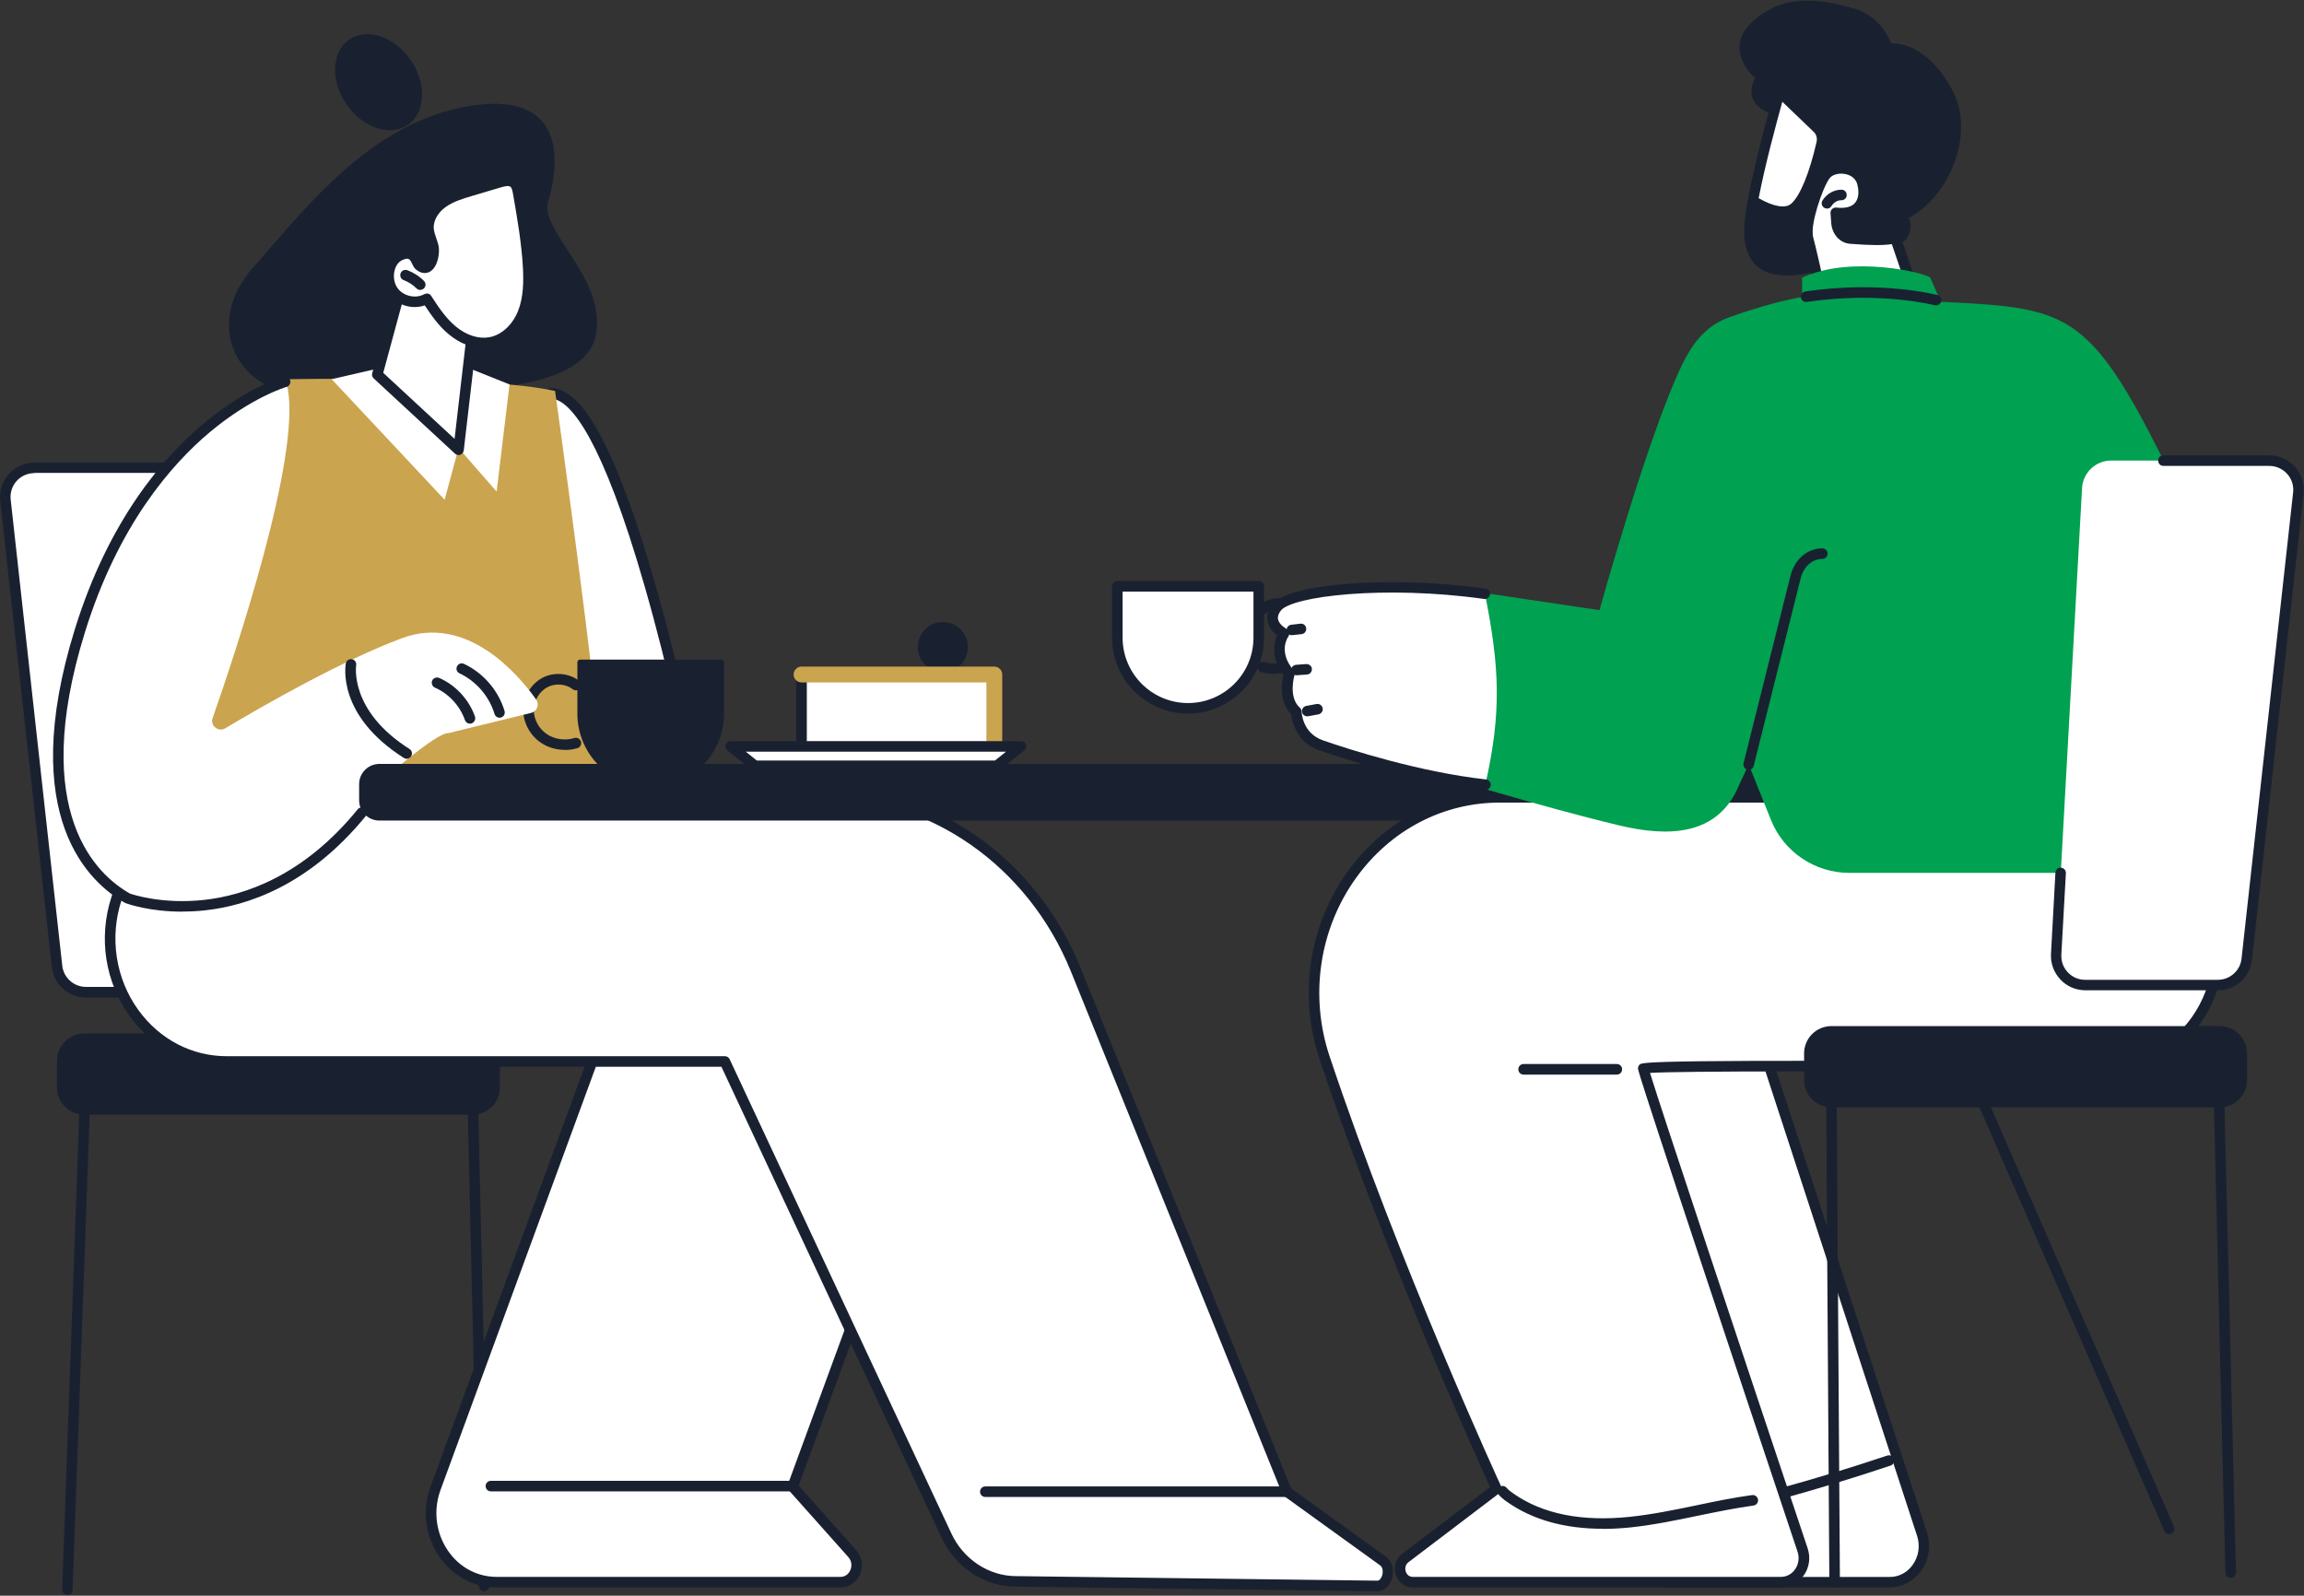 <?xml version="1.0" encoding="UTF-8"?>
<svg id="_レイヤー_1" data-name="レイヤー_1" xmlns="http://www.w3.org/2000/svg" version="1.1" viewBox="0 0 218 151">
  <rect x="0" y="0" width="218" height="151" fill="#333333" stroke="none"/>
  <!-- Generator: Adobe Illustrator 29.8.1, SVG Export Plug-In . SVG Version: 2.1.1 Build 2)  -->
  <defs>
    <style>
      .st0 {
        fill: #192131;
      }

      .st1 {
        fill: #cba44f;
      }

      .st2 {
        fill: #fff;
      }

      .st3 {
        fill: #00a150;
      }
    </style>
  </defs>
  <g>
    <g>
      <g>
        <g>
          <rect class="st0" x="5.64" y="98.05" width="41.41" height="7.19" rx="2.33" ry="2.33" transform="translate(52.69 203.29) rotate(180)"/>
          <path class="st0" d="M44.72,105.49H7.97c-1.42,0-2.58-1.16-2.58-2.58v-2.53c0-1.42,1.16-2.58,2.58-2.58h36.75c1.42,0,2.58,1.16,2.58,2.58v2.53c0,1.42-1.16,2.58-2.58,2.58ZM7.97,98.3c-1.15,0-2.08.93-2.08,2.08v2.53c0,1.15.93,2.08,2.08,2.08h36.75c1.15,0,2.08-.93,2.08-2.08v-2.53c0-1.15-.93-2.08-2.08-2.08H7.97Z"/>
        </g>
        <g>
          <g>
            <path class="st0" d="M45.8,150.33c-.14,0-.25-.11-.25-.24l-1.08-46.47c0-.14.11-.25.24-.26.14,0,.25.11.26.24l1.08,46.47c0,.14-.11.25-.24.26,0,0,0,0,0,0Z"/>
            <path class="st0" d="M45.8,150.58c-.27,0-.49-.22-.5-.49l-1.08-46.47c0-.13.05-.26.14-.36s.22-.15.35-.15c.15,0,.26.04.35.14.1.09.15.22.16.35l1.08,46.47c0,.27-.21.5-.49.51h-.01ZM44.73,103.61l1.08,46.47-1.08-46.47Z"/>
          </g>
          <g>
            <path class="st0" d="M6.37,150.68s0,0,0,0c-.14,0-.25-.12-.24-.26l1.73-48.17c0-.14.12-.25.26-.24.14,0,.25.12.24.26l-1.73,48.17c0,.13-.12.24-.25.24Z"/>
            <path class="st0" d="M6.37,150.93h0c-.14,0-.27-.06-.36-.16-.09-.1-.14-.23-.13-.36l1.73-48.17c0-.13.06-.26.16-.35.1-.09.23-.14.36-.13.13,0,.25.06.34.16.09.1.14.22.13.36l-1.73,48.17c0,.27-.23.48-.5.48ZM6.37,150.43v.25-.25h0Z"/>
          </g>
        </g>
      </g>
      <g>
        <path class="st2" d="M8.14,93.9h12.54c1.59,0,2.85-1.33,2.76-2.91l-2.44-44.11c-.08-1.46-1.29-2.61-2.76-2.61H3.26c-1.65,0-2.93,1.43-2.75,3.06l4.88,44.11c.15,1.4,1.34,2.46,2.75,2.46Z"/>
        <g>
          <path class="st0" d="M20.68,94.15h-12.54c-1.54,0-2.83-1.15-3-2.68L.27,47.36c-.09-.85.18-1.7.75-2.33.57-.64,1.39-1,2.25-1h14.98c1.6,0,2.92,1.25,3.01,2.84l2.44,44.11c.05.83-.24,1.63-.82,2.23-.58.61-1.35.94-2.19.94ZM3.26,44.52c-.72,0-1.4.31-1.88.84-.47.53-.7,1.24-.62,1.95l4.88,44.11c.14,1.27,1.22,2.23,2.5,2.23h12.54c.7,0,1.35-.28,1.83-.79.48-.51.72-1.17.68-1.86l-2.44-44.11c-.07-1.33-1.18-2.37-2.51-2.37H3.26Z"/>
          <path class="st0" d="M20.68,94.4h-12.54c-1.67,0-3.06-1.25-3.24-2.9L.02,47.39c-.1-.92.19-1.84.81-2.53.62-.69,1.51-1.09,2.43-1.09h14.98c1.73,0,3.16,1.35,3.26,3.08l2.44,44.11c.05.9-.26,1.76-.89,2.42-.62.66-1.47,1.02-2.37,1.02ZM3.26,44.27c-.79,0-1.54.34-2.06.92-.52.58-.77,1.36-.69,2.14l4.88,44.11c.15,1.4,1.34,2.46,2.75,2.46h12.54c.77,0,1.48-.31,2.01-.87.46-.49.73-1.11.75-1.77-.03.66-.29,1.28-.75,1.77-.53.56-1.24.86-2.01.86h-12.54c-1.41,0-2.59-1.06-2.75-2.46L.52,47.34c-.09-.78.16-1.56.69-2.14.52-.58,1.28-.92,2.06-.92h14.98c1.28,0,2.37.88,2.68,2.08-.31-1.2-1.4-2.08-2.68-2.08H3.26ZM3.26,44.77c-.64,0-1.26.27-1.69.75-.43.48-.63,1.12-.56,1.75l4.88,44.11c.13,1.15,1.09,2.01,2.25,2.01h12.54c.63,0,1.22-.25,1.65-.71.43-.46.65-1.05.62-1.68l-2.44-44.11c-.07-1.2-1.06-2.14-2.26-2.14H3.26Z"/>
        </g>
      </g>
    </g>
    <g>
      <g>
        <g>
          <path class="st0" d="M38.67,5.83c1.45,2.12,1.35,4.71-.23,5.78-1.57,1.07-4.02.21-5.46-1.91-1.45-2.12-1.35-4.71.23-5.78,1.57-1.07,4.02-.21,5.46,1.91Z"/>
          <path class="st0" d="M36.89,12.32c-1.44,0-3.05-.9-4.12-2.47-.88-1.28-1.24-2.76-.99-4.06.17-.89.61-1.61,1.28-2.06,1.68-1.14,4.29-.26,5.81,1.97h0c.88,1.29,1.24,2.77.99,4.06-.17.89-.61,1.6-1.28,2.06-.5.34-1.08.5-1.69.5ZM34.76,3.72c-.51,0-1,.13-1.42.42-.56.38-.93.98-1.07,1.74-.22,1.15.12,2.53.91,3.69,1.37,2,3.66,2.83,5.12,1.84.56-.38.93-.98,1.07-1.74.22-1.15-.12-2.53-.91-3.69h0c-.97-1.43-2.42-2.26-3.7-2.26Z"/>
        </g>
        <g>
          <path class="st0" d="M42.79,36.57s-6.58-.09-13.17.43c-6.59.53-10.41-6-5.49-11.54,4.93-5.54,11-13.66,20.31-15.19,9.31-1.53,8.06,5.8,7.16,8.74-.9,2.94,5.56,7.39,4.51,12.69-1.05,5.3-13.33,4.87-13.33,4.87Z"/>
          <path class="st0" d="M28.89,37.28c-2.94,0-5.42-1.39-6.58-3.74-1.28-2.57-.66-5.65,1.65-8.24.54-.6,1.09-1.24,1.65-1.89,4.64-5.35,10.42-12,18.81-13.38,3.25-.53,5.56-.05,6.86,1.44,1.95,2.23,1.05,6.07.58,7.62-.36,1.19.64,2.73,1.8,4.51,1.56,2.39,3.32,5.1,2.71,8.15-1.08,5.43-13.04,5.09-13.58,5.07-.16,0-6.69-.08-13.14.43-.26.02-.51.03-.76.03ZM46.78,10.31c-.7,0-1.46.07-2.29.2-8.21,1.35-13.92,7.93-18.51,13.22-.57.65-1.12,1.29-1.66,1.9-2.17,2.44-2.76,5.31-1.58,7.69,1.17,2.36,3.8,3.67,6.86,3.43,6.52-.52,13.13-.43,13.19-.43h0c.12,0,12.08.36,13.08-4.66.57-2.86-1.14-5.47-2.64-7.78-1.23-1.89-2.3-3.52-1.86-4.93.45-1.47,1.31-5.1-.48-7.14-.86-.99-2.24-1.48-4.12-1.48Z"/>
        </g>
      </g>
      <g>
        <g>
          <g>
            <path class="st2" d="M79.53,149.72h-32.54c-4.35,0-7.35-4.61-5.78-8.89l18.29-49.85h33.73l-18.24,49.71,5.64,6.33c.91,1.02.22,2.7-1.11,2.7Z"/>
            <g>
              <path class="st0" d="M79.53,149.97h-32.54c-2.07,0-3.97-1.01-5.19-2.76-1.31-1.88-1.62-4.29-.82-6.47l18.29-49.85c.04-.1.13-.16.23-.16h33.73c.08,0,.16.04.2.11.05.07.06.15.03.23l-18.18,49.57,5.54,6.22c.5.57.62,1.35.31,2.05-.29.66-.91,1.06-1.6,1.06ZM59.67,91.23l-18.23,49.68c-.74,2.02-.46,4.26.76,6.01,1.13,1.62,2.88,2.55,4.78,2.55h32.54c.5,0,.93-.29,1.15-.77.18-.41.22-1.02-.22-1.52l-5.64-6.33c-.06-.07-.08-.17-.05-.25l18.11-49.37h-33.2Z"/>
              <path class="st0" d="M79.53,150.22h-32.54c-2.16,0-4.12-1.05-5.4-2.87-1.36-1.94-1.68-4.45-.85-6.69l18.29-49.85c.07-.2.26-.33.47-.33h33.73c.16,0,.32.08.41.21.09.13.12.31.06.46l-18.13,49.43,5.44,6.11c.57.64.7,1.53.35,2.32-.33.75-1.04,1.21-1.83,1.21ZM40.85,144.08c.14,1.06.53,2.09,1.16,2.99,1.18,1.69,3,2.66,4.99,2.66h32.54-32.54c-1.99,0-3.81-.97-4.99-2.66-.63-.9-1.02-1.92-1.16-2.99ZM59.85,91.48l-18.17,49.52c-.71,1.94-.44,4.1.73,5.78,1.08,1.55,2.75,2.44,4.58,2.44h32.54c.4,0,.74-.23.92-.62.15-.34.18-.84-.18-1.25l-5.64-6.33c-.12-.14-.16-.33-.1-.5l17.99-49.04h-32.67ZM81.03,147.82c.06.33,0,.66-.1.92.12-.3.16-.62.1-.92ZM75.04,140.55l-.05.13,5.64,6.33s.07.09.1.13c-.03-.04-.07-.09-.1-.13l-5.54-6.22c-.06-.07-.08-.16-.05-.25ZM40.85,144.07s0,0,0,0c0,0,0,0,0,0ZM59.5,90.98l-14.23,38.79,14.17-38.63c.04-.1.13-.16.23-.16h33.2c.08,0,.16.04.2.11s.06.15.03.23l-1.32,3.6,1.44-3.93h-33.73Z"/>
            </g>
          </g>
          <g>
            <path class="st0" d="M74.93,140.88h-28.48c-.14,0-.25-.11-.25-.25s.11-.25.25-.25h28.48c.14,0,.25.11.25.25s-.11.25-.25.25Z"/>
            <path class="st0" d="M74.93,141.13h-28.48c-.28,0-.5-.22-.5-.5s.22-.5.5-.5h28.48c.28,0,.5.22.5.5s-.22.5-.5.5ZM74.93,140.63v.25-.25h0Z"/>
          </g>
        </g>
        <g>
          <g>
            <path class="st2" d="M14.32,74.92l-3.3,10.1c-2.47,7.55,2.85,15.42,10.43,15.42h47.13l20.96,44.86c1.23,2.66,3.79,4.34,6.59,4.34l34.17.43c.97,0,1.37-1.73.59-2.33l-9.13-6.59-19.98-49.39c-4.13-10.21-13.64-16.84-24.17-16.84H14.32Z"/>
            <g>
              <path class="st0" d="M130.31,150.33l-34.18-.43c-2.88,0-5.55-1.76-6.81-4.49l-20.9-44.71H21.45c-3.54,0-6.81-1.7-8.96-4.66-2.3-3.17-2.94-7.32-1.71-11.09l3.3-10.1c.03-.1.13-.17.24-.17h63.29c10.65,0,20.23,6.67,24.4,17l19.95,49.33,9.08,6.54c.56.43.6,1.25.41,1.82-.2.59-.64.96-1.14.96ZM14.51,75.17l-3.24,9.93c-1.18,3.62-.57,7.6,1.64,10.64,2.05,2.83,5.17,4.46,8.56,4.46h47.13c.1,0,.18.06.23.14l20.96,44.86c1.18,2.55,3.68,4.2,6.36,4.2l34.18.43c.42,0,.62-.48.67-.62.14-.43.11-1-.23-1.26l-9.13-6.58s-.07-.07-.09-.11l-19.98-49.39c-4.1-10.13-13.5-16.68-23.94-16.68H14.51Z"/>
              <path class="st0" d="M130.31,150.58h0l-34.18-.43c-2.97,0-5.73-1.82-7.04-4.63l-20.83-44.57H21.45c-3.63,0-6.97-1.74-9.16-4.77-2.35-3.24-3-7.46-1.74-11.31l3.3-10.1c.07-.21.26-.34.47-.34h63.29c10.75,0,20.42,6.73,24.63,17.15l19.92,49.26,9.02,6.5c.66.51.72,1.45.5,2.11-.24.7-.76,1.13-1.38,1.13ZM10.72,86.15c-.76,3.38-.05,6.95,1.98,9.74,2.1,2.9,5.3,4.56,8.76,4.56h46.97c.1,0,.19.06.23.14l20.9,44.71c1.22,2.64,3.81,4.34,6.59,4.34l34.18.43s.04,0,.06,0c-.02,0-.04,0-.06,0l-34.18-.43c-2.78,0-5.37-1.7-6.59-4.34l-20.96-44.86H21.45c-3.46,0-6.66-1.66-8.76-4.56-2.03-2.8-2.74-6.36-1.98-9.74ZM131.28,149.06c-.02.08-.04.16-.06.23-.03.08-.09.25-.21.4.08-.11.15-.25.21-.4.02-.07.04-.15.06-.23ZM14.69,75.42l-3.19,9.76c-1.16,3.54-.56,7.44,1.6,10.41,2.01,2.77,5.05,4.36,8.36,4.36h47.13c.19,0,.37.11.45.29l20.97,44.86c1.14,2.46,3.55,4.05,6.14,4.05l34.18.43c.26,0,.4-.38.43-.45.12-.34.09-.8-.15-.98l-9.12-6.58c-.08-.06-.14-.13-.17-.22l-19.98-49.39c-4.06-10.04-13.37-16.53-23.71-16.53H14.69ZM90.24,78.32c5.06,2.92,9.18,7.59,11.54,13.44l19.98,49.39,9.13,6.58c.06.05.12.1.16.16-.05-.06-.1-.11-.16-.16l-9.07-6.54s-.07-.07-.09-.11l-19.95-49.33c-2.37-5.85-6.48-10.52-11.54-13.44ZM14.32,74.92l-2.07,6.32,2.01-6.15c.03-.1.13-.17.24-.17h-.18Z"/>
            </g>
          </g>
          <g>
            <path class="st0" d="M121.77,141.41h-28.54c-.14,0-.25-.11-.25-.25s.11-.25.25-.25h28.54c.14,0,.25.11.25.25s-.11.25-.25.25Z"/>
            <path class="st0" d="M121.77,141.66h-28.54c-.28,0-.5-.22-.5-.5s.22-.5.5-.5h28.54c.28,0,.5.22.5.5s-.22.5-.5.5ZM121.77,141.16h-28.54,28.54s0,0,0,0Z"/>
          </g>
        </g>
      </g>
      <g>
        <g>
          <g>
            <path class="st2" d="M65.96,73.93s-7.21-37.02-13.91-36.7l-.8,36.83,14.71-.13Z"/>
            <g>
              <path class="st0" d="M51.25,74.31c-.07,0-.13-.03-.18-.07-.05-.05-.07-.11-.07-.18l.8-36.83c0-.13.11-.24.24-.24.03,0,.06,0,.1,0,2.88,0,6.12,6.19,9.62,18.41,2.61,9.12,4.43,18.4,4.45,18.49.01.07,0,.15-.05.21-.05.06-.12.09-.19.09l-14.71.13h0ZM52.3,37.49l-.79,36.32,14.15-.12c-.33-1.65-2.03-9.97-4.38-18.16-4.14-14.45-7.14-17.86-8.98-18.04Z"/>
              <path class="st0" d="M51.26,74.56c-.15.02-.27-.05-.36-.15-.09-.1-.15-.23-.14-.36l.8-36.83c0-.26.21-.48.48-.49.03,0,.07,0,.11,0,3.05,0,6.28,6.08,9.86,18.59,2.51,8.75,4.26,17.53,4.45,18.5.03.16,0,.31-.1.42-.09.11-.23.18-.38.18l-14.71.13ZM51.33,70.45l-.08,3.86v-.25s14.71-.13,14.71-.13c-.01-.06-.03-.16-.06-.29.01.07,0,.14-.05.2-.05.06-.12.09-.19.09l-14.15.12s-.13-.03-.18-.07c-.05-.05-.07-.11-.07-.18l.07-3.36ZM52.54,37.79l-.78,35.77,13.59-.12c-.44-2.15-2.09-10.07-4.32-17.84-4.1-14.31-7-17.38-8.5-17.81ZM60.98,53.64c.18.59.35,1.2.53,1.82,2.26,7.88,3.93,15.92,4.34,17.96-.45-2.21-2.09-10.09-4.34-17.95-.18-.63-.36-1.23-.53-1.82ZM52.14,37.23h-.08s0,.21,0,.21c.01-.05.04-.1.08-.14.05-.04.08-.07.17-.06-.06,0-.11,0-.16,0Z"/>
            </g>
          </g>
          <path class="st1" d="M15,75.38l11.98-39.49s18.9-.38,25.54,1.11c0,0,4.05,29.04,4.39,35.65l-41.91,2.73Z"/>
        </g>
        <g>
          <g>
            <path class="st0" d="M68.26,62.67v4.87c0,3.69-3,6.68-6.69,6.68s-6.69-2.99-6.69-6.68v-4.87h13.38Z"/>
            <path class="st0" d="M61.57,74.47c-3.83,0-6.94-3.11-6.94-6.93v-4.87c0-.14.11-.25.25-.25h13.38c.14,0,.25.11.25.25v4.87c0,3.82-3.11,6.93-6.94,6.93ZM55.13,62.92v4.62c0,3.55,2.89,6.43,6.44,6.43s6.44-2.89,6.44-6.43v-4.62h-12.89Z"/>
          </g>
          <g>
            <path class="st0" d="M53.44,70.71c-.75,0-1.5-.21-2.11-.63-.96-.64-1.56-1.74-1.57-2.87,0-1.17.64-2.28,1.64-2.83,1.02-.56,2.36-.46,3.25.23.11.08.13.24.04.35-.09.11-.24.13-.35.04-.74-.58-1.86-.66-2.7-.19-.83.46-1.38,1.41-1.38,2.39,0,.95.53,1.91,1.35,2.46.8.54,1.86.69,2.82.4.13-.04.27.04.31.17.04.13-.04.27-.17.31-.37.11-.75.16-1.13.16Z"/>
            <path class="st0" d="M53.44,70.96c-.82,0-1.6-.23-2.25-.67-1.03-.69-1.67-1.87-1.68-3.07,0-1.26.69-2.45,1.76-3.05,1.1-.61,2.55-.5,3.53.26.11.08.17.2.19.33s-.02.26-.1.37c-.17.22-.48.26-.7.09-.67-.52-1.67-.59-2.43-.17-.75.41-1.25,1.28-1.25,2.17,0,.87.49,1.75,1.23,2.25.74.5,1.72.64,2.61.37.26-.08.54.07.62.34.04.13.02.26-.04.38-.06.12-.17.2-.3.24-.39.12-.79.17-1.2.17ZM54.49,70.31c-.27.08-.55.13-.83.15.28-.02.56-.07.83-.15ZM52.84,64.28c-.46,0-.92.11-1.33.33-.92.51-1.51,1.53-1.51,2.61,0,1.04.56,2.06,1.46,2.66.06.04.12.08.18.11-.06-.04-.12-.07-.18-.11-.88-.59-1.45-1.63-1.46-2.66,0-1.06.6-2.11,1.51-2.61.51-.28,1.1-.38,1.66-.31-.11-.01-.22-.02-.34-.02Z"/>
          </g>
        </g>
        <g>
          <path class="st2" d="M38.04,60.39c-5.71,2.12-13.23,6.44-16.73,8.53-.65.39-1.44-.25-1.19-.97,2.2-6.29,8.31-24.58,7.11-31.15-.09-.5-.64-.79-1.11-.59-3.04,1.27-13.36,6.7-18.56,23.49-5.06,16.34.27,23.79,5.94,25.97,1.21.47,2.44.69,3.58.71,4.93.09,15.49-9.74,21.43-14.5,1.89-1.52,3.32-2.52,3.94-2.51l7.81-1.91c.56-.14.8-.79.47-1.26-1.69-2.38-6.53-8.09-12.69-5.81Z"/>
          <g>
            <path class="st0" d="M17.24,86.02c-3.11,0-5.15-.75-5.26-.78-.01,0-.02,0-.03-.02-3.22-1.8-10.13-7.89-4.64-25.6,3.19-10.3,8.34-16.2,12.1-19.34,4.08-3.41,7.36-4.36,7.5-4.4.13-.04.27.04.31.17.04.13-.04.27-.17.31-.03,0-3.34.97-7.34,4.32-3.7,3.09-8.77,8.92-11.92,19.09-5.37,17.32,1.26,23.25,4.39,25,.24.09,3.14,1.07,7.13.63,3.83-.42,9.5-2.26,14.73-8.67.09-.11.24-.12.35-.04.11.09.12.24.04.35-5.34,6.56-11.15,8.43-15.09,8.85-.74.08-1.44.11-2.1.11Z"/>
            <path class="st0" d="M17.24,86.27c-3.09,0-5.12-.72-5.34-.8-.01,0-.06-.03-.07-.03-3.27-1.83-10.29-8.01-4.75-25.89,3.21-10.36,8.39-16.3,12.17-19.46,4.14-3.46,7.46-4.41,7.59-4.45.13-.04.26-.02.38.05.12.06.2.17.24.3.07.26-.08.54-.34.62-.03,0-3.3.97-7.25,4.27-3.67,3.07-8.71,8.86-11.84,18.97-5.32,17.16,1.22,23,4.27,24.71.27.09,3.07,1.03,6.99.6,3.79-.41,9.39-2.23,14.56-8.58.17-.21.49-.25.7-.07s.25.49.07.7c-5.4,6.62-11.28,8.52-15.26,8.94-.71.08-1.42.11-2.12.11ZM6.87,62.09c-4.11,15.69,2.19,21.22,5.21,22.91.08.03,2.11.77,5.17.77.69,0,1.38-.04,2.07-.11,3.89-.42,9.63-2.27,14.92-8.76-5.28,6.48-11.02,8.34-14.9,8.76-4.03.44-6.93-.54-7.24-.65-3.05-1.71-9.34-7.25-5.23-22.91ZM9.09,55.39s0,0,0,0c0,0,0,0,0,0ZM9.1,55.37s0,0,0,0c0,0,0,0,0,0ZM26.98,36.12c-.14.04-3.35.96-7.41,4.35-3.17,2.65-7.34,7.28-10.47,14.9,3.12-7.6,7.28-12.23,10.44-14.88,4.07-3.4,7.4-4.36,7.43-4.37Z"/>
          </g>
          <g>
            <path class="st0" d="M44.46,68.23c-.1,0-.2-.06-.24-.17-.49-1.41-1.61-2.62-2.98-3.22-.13-.06-.18-.2-.13-.33.06-.13.2-.18.33-.13,1.5.66,2.71,1.97,3.25,3.51.05.13-.02.27-.15.32-.03,0-.05.01-.08.01Z"/>
            <path class="st0" d="M44.46,68.48c-.21,0-.4-.13-.47-.34-.47-1.35-1.53-2.5-2.84-3.07-.12-.05-.22-.15-.26-.28-.05-.12-.05-.26,0-.38.05-.12.15-.22.28-.26.12-.05.26-.05.38,0,1.56.68,2.83,2.05,3.39,3.66.09.26-.05.54-.31.64-.05.02-.11.03-.16.03ZM44.46,67.98v.25-.25h0ZM42.9,65.63h0ZM41.89,64.89c.36.21.7.46,1.01.74-.31-.28-.65-.53-1.01-.74Z"/>
          </g>
          <g>
            <path class="st0" d="M47.27,67.67c-.11,0-.21-.07-.24-.18-.52-1.73-1.8-3.22-3.44-3.99-.12-.06-.18-.21-.12-.33.06-.12.21-.18.33-.12,1.76.83,3.15,2.44,3.71,4.3.04.13-.04.27-.17.31-.02,0-.05.01-.07.01Z"/>
            <path class="st0" d="M47.27,67.92c-.22,0-.42-.15-.48-.36-.5-1.66-1.73-3.1-3.31-3.84-.25-.12-.36-.41-.24-.66.12-.25.41-.36.66-.24,1.83.86,3.26,2.52,3.84,4.46.04.13.02.26-.04.38-.06.12-.17.2-.3.24-.04.01-.09.02-.14.02ZM43.69,63.27c.74.35,1.4.83,1.97,1.42-.56-.59-1.23-1.07-1.97-1.42Z"/>
          </g>
          <g>
            <path class="st0" d="M38.49,71.56s-.09-.01-.13-.04c-6.22-3.95-5.42-8.5-5.39-8.69.03-.14.16-.22.29-.2.14.03.22.16.2.29,0,.04-.75,4.42,5.16,8.18.12.07.15.23.08.34-.05.07-.13.12-.21.12Z"/>
            <path class="st0" d="M38.49,71.81c-.09,0-.19-.03-.27-.08-6.37-4.04-5.53-8.75-5.5-8.95.05-.27.31-.44.58-.4.13.03.25.1.32.21.08.11.1.24.08.37,0,.04-.68,4.29,5.05,7.92.11.07.19.18.22.31.03.13,0,.26-.07.38-.09.14-.25.23-.42.23ZM33.22,62.87c-.04.19-.81,4.57,5.27,8.43h0c-6.06-3.84-5.28-8.39-5.27-8.43Z"/>
          </g>
        </g>
      </g>
      <g>
        <polygon class="st2" points="46.99 46.52 43.39 42.4 42.07 47.29 31.38 35.88 36.03 34.81 44.29 34.81 48.21 36.38 46.99 46.52"/>
        <g>
          <g>
            <polygon class="st2" points="38.7 24.38 35.7 35.44 43.39 42.56 45.15 27.43 38.7 24.38"/>
            <g>
              <path class="st0" d="M43.39,42.81c-.06,0-.12-.02-.17-.07l-7.69-7.12c-.07-.06-.1-.16-.07-.25l3-11.06c.02-.07.07-.13.14-.16.07-.03.14-.03.21,0l6.45,3.06c.1.05.15.15.14.25l-1.76,15.13c-.01.09-.07.17-.16.21-.03.01-.06.02-.09.02ZM35.98,35.36l7.22,6.68,1.68-14.46-6.02-2.85-2.88,10.63Z"/>
              <path class="st0" d="M43.39,43.06c-.13,0-.25-.05-.34-.13l-7.69-7.12c-.14-.13-.19-.32-.14-.5l3-11.06c.04-.14.14-.26.27-.32.14-.06.29-.06.42,0l6.45,3.06c.19.09.31.3.28.51l-1.76,15.12c-.02.19-.15.34-.32.41-.05.02-.11.03-.17.03ZM43.39,42.58v.22s0-.22,0-.22h0ZM39.52,38.97l3.87,3.58.05-.45c-.02.08-.08.14-.15.17-.09.03-.19.01-.26-.05l-3.51-3.25ZM36.26,35.28l6.75,6.25,1.6-13.79-5.59-2.65-2.76,10.2ZM35.74,35.3l-.04.14.1.09c-.06-.06-.08-.15-.06-.23ZM38.7,24.37l-1.86,6.89,1.79-6.6c.02-.07.07-.13.14-.16.07-.03.15-.03.21,0l6.02,2.85c.1.05.15.15.14.25l-.09.75.11-.93-6.45-3.06Z"/>
            </g>
          </g>
          <g>
            <g>
              <path class="st2" d="M41.01,23.31c-.15-.57-.42-1.12-.46-1.71-.05-.96.55-1.86,1.33-2.43.78-.56,1.73-.85,2.65-1.12.91-.27,1.82-.54,2.73-.81.45-.13.98-.25,1.35.04.28.22.36.61.42.96.41,2.35.82,4.71.95,7.09.08,1.44.04,2.93-.49,4.27-.53,1.34-1.66,2.53-3.08,2.79-1.27.24-2.59-.29-3.59-1.12-1-.83-1.73-1.92-2.43-3.01-1.07.61-2.6.21-3.25-.83-.65-1.05-.41-2.74.7-3.27,1.42-.68,1.53.67,1.82.92,1.09.95,1.53-1.09,1.34-1.77Z"/>
              <g>
                <path class="st0" d="M45.78,32.7c-1.05,0-2.16-.43-3.13-1.23-1-.83-1.75-1.94-2.36-2.88-1.17.51-2.69.07-3.37-1.02-.4-.64-.5-1.51-.28-2.28.18-.63.57-1.11,1.09-1.35,1.31-.62,1.75.28,1.96.72.04.09.1.21.13.24.3.27.45.18.5.15.37-.23.55-1.25.44-1.67-.05-.18-.11-.36-.17-.55-.13-.38-.27-.78-.29-1.21-.05-.95.5-1.97,1.44-2.64.83-.59,1.83-.89,2.72-1.16l2.73-.81c.56-.17,1.13-.27,1.57.08.37.29.46.79.51,1.11.4,2.32.82,4.72.95,7.12.07,1.35.07,2.93-.51,4.38-.62,1.56-1.87,2.69-3.27,2.95-.22.04-.44.06-.67.06ZM40.38,28.02c.08,0,.16.04.21.11.61.94,1.37,2.12,2.38,2.95,1.06.88,2.3,1.27,3.39,1.07,1.23-.23,2.34-1.24,2.89-2.64.54-1.36.54-2.87.47-4.17-.13-2.37-.54-4.75-.94-7.06-.06-.33-.13-.64-.33-.81-.27-.21-.7-.12-1.12,0l-2.73.81c-.89.27-1.82.54-2.58,1.08-.63.45-1.28,1.27-1.23,2.21.02.36.14.71.27,1.07.06.19.13.38.18.58.15.55-.03,1.83-.66,2.22-.19.12-.58.25-1.09-.2-.11-.09-.18-.24-.25-.4-.22-.46-.43-.89-1.29-.48-.39.18-.68.55-.82,1.04-.19.63-.1,1.35.22,1.87.57.93,1.96,1.28,2.91.75.04-.02.08-.03.12-.03Z"/>
                <path class="st0" d="M45.78,32.95c-1.11,0-2.28-.46-3.29-1.29-.95-.78-1.66-1.79-2.3-2.76-1.26.44-2.79-.07-3.48-1.2-.43-.7-.55-1.65-.3-2.48.21-.7.64-1.23,1.22-1.51,1.53-.73,2.08.41,2.29.83.04.07.07.15.1.19.12.1.18.1.18.1h0c.24-.15.42-1.04.33-1.39-.05-.18-.11-.35-.17-.53-.14-.4-.28-.81-.3-1.28-.06-1.04.53-2.13,1.54-2.86.86-.62,1.89-.92,2.8-1.19l2.73-.81c.59-.18,1.26-.3,1.8.12.45.35.55.92.61,1.27.4,2.32.82,4.72.95,7.15.07,1.38.07,2.99-.52,4.49-.65,1.64-1.97,2.82-3.45,3.1-.23.04-.47.07-.71.07ZM40.3,28.34c.08,0,.16.04.21.11.65,1,1.36,2.04,2.31,2.82,1.11.92,2.45,1.33,3.59,1.12,1.31-.24,2.49-1.31,3.08-2.79.56-1.4.56-2.95.49-4.27-.13-2.39-.55-4.78-.95-7.09-.04-.22-.09-.5-.22-.72.12.2.17.46.22.72.4,2.32.82,4.71.95,7.09.07,1.33.07,2.87-.49,4.27-.59,1.48-1.77,2.55-3.08,2.79-1.16.22-2.47-.19-3.59-1.12-1.04-.86-1.81-2.05-2.43-3.01v-.25.25c-1.06.6-2.61.2-3.25-.83-.36-.58-.46-1.38-.25-2.08.16-.53.48-.95.9-1.17-.42.22-.74.63-.9,1.17-.21.7-.11,1.49.25,2.08.61.98,1.98,1.4,3.06.93.03-.01.07-.02.1-.02ZM40.38,27.77c.17,0,.33.08.42.23.6.93,1.35,2.09,2.33,2.9,1.01.83,2.16,1.2,3.18,1.01,1.14-.21,2.18-1.16,2.71-2.49.52-1.32.52-2.79.46-4.06-.13-2.35-.54-4.72-.94-7.02-.05-.28-.11-.56-.24-.66-.18-.14-.57-.05-.9.05l-2.73.81c-.87.26-1.78.53-2.5,1.05-.58.41-1.17,1.15-1.13,1.99.02.32.13.65.25,1,.07.2.14.4.19.61.16.61,0,2.02-.77,2.5-.2.12-.74.35-1.39-.22-.14-.13-.23-.3-.31-.48-.22-.46-.32-.67-.96-.37-.32.15-.57.47-.69.89-.17.57-.09,1.21.2,1.67.51.82,1.74,1.13,2.58.66.07-.04.16-.06.25-.06ZM40.1,25.32c.12.02.24,0,.35-.07.52-.32.67-1.49.55-1.95-.05-.19-.12-.38-.18-.57-.05-.16-.11-.31-.15-.46.05.15.1.31.15.46.07.2.13.38.18.57.12.46-.05,1.63-.55,1.95-.09.05-.21.09-.35.07ZM39.63,25.04s.02.03.04.04c.04.04.09.07.13.1-.04-.03-.08-.06-.13-.1-.01-.01-.03-.02-.04-.04ZM39.48,24.79c.03.06.06.12.09.17-.02-.04-.05-.1-.09-.17ZM38.54,23.97c-.17,0-.37.05-.61.15.38-.16.65-.18.87-.11-.08-.03-.16-.04-.26-.04ZM41.99,19.1s-.07.05-.11.07c-.45.32-.81.73-1.04,1.17.26-.49.65-.89,1.04-1.17.04-.03.07-.05.11-.07ZM48.03,17.1c-.24,0-.51.06-.77.14l-2.73.81c-.15.05-.31.09-.47.14.16-.05.31-.09.47-.14l2.73-.81c.49-.15.99-.24,1.35.04.03.02.05.04.07.07-.02-.02-.05-.05-.07-.07-.16-.13-.36-.18-.57-.18Z"/>
              </g>
            </g>
            <g>
              <path class="st0" d="M39.77,27.19c-.06,0-.13-.02-.18-.07-.36-.37-.81-.66-1.3-.84-.13-.05-.2-.19-.15-.32.05-.13.19-.2.32-.15.56.2,1.07.53,1.49.96.1.1.1.26,0,.35-.05.05-.11.07-.17.07Z"/>
              <path class="st0" d="M39.77,27.44c-.14,0-.26-.05-.36-.15-.34-.34-.76-.61-1.21-.78-.26-.09-.39-.38-.3-.64.09-.26.38-.39.64-.3.59.22,1.14.57,1.58,1.02.09.09.14.22.14.35,0,.13-.05.26-.15.35-.09.09-.22.14-.35.14ZM38.37,26.05c.52.19,1.01.5,1.4.9h0s0,0,0,0c-.39-.4-.87-.71-1.4-.9Z"/>
            </g>
          </g>
        </g>
      </g>
      <g>
        <g>
          <circle class="st0" cx="89.21" cy="61.23" r="2.12"/>
          <path class="st0" d="M89.21,63.6c-1.31,0-2.37-1.06-2.37-2.37s1.06-2.37,2.37-2.37,2.37,1.06,2.37,2.37-1.06,2.37-2.37,2.37ZM89.21,59.36c-1.03,0-1.87.84-1.87,1.87s.84,1.87,1.87,1.87,1.87-.84,1.87-1.87-.84-1.87-1.87-1.87Z"/>
        </g>
        <g>
          <g>
            <rect class="st2" x="75.84" y="63.84" width="18.24" height="7.19"/>
            <g>
              <path class="st0" d="M94.08,71.28h-18.24c-.14,0-.25-.11-.25-.25v-7.19c0-.14.11-.25.25-.25h18.24c.14,0,.25.11.25.25v7.19c0,.14-.11.25-.25.25ZM76.09,70.78h17.74v-6.69h-17.74v6.69Z"/>
              <path class="st0" d="M94.08,71.52h-18.24c-.28,0-.5-.22-.5-.5v-7.19c0-.28.22-.5.5-.5h18.24c.28,0,.5.22.5.5v7.19c0,.28-.22.5-.5.5ZM75.84,63.84v7.19h18.24v-7.19h-.25c.14,0,.25.11.25.25v6.69c0,.14-.11.25-.25.25h-17.74c-.14,0-.25-.11-.25-.25v-6.69c0-.14.11-.25.25-.25h-.25ZM76.34,70.53h17.25v-6.19h-17.25v6.19Z"/>
            </g>
          </g>
          <path class="st1" d="M94.08,71.77c-.41,0-.75-.34-.75-.75v-6.44h-17.49c-.41,0-.75-.34-.75-.75s.34-.75.75-.75h18.24c.41,0,.75.34.75.75v7.19c0,.41-.34.75-.75.75Z"/>
        </g>
        <g>
          <polygon class="st2" points="94.31 72.46 71.43 72.46 69.13 70.63 96.61 70.63 94.31 72.46"/>
          <g>
            <path class="st0" d="M94.31,72.71h-22.88c-.06,0-.11-.02-.16-.05l-2.3-1.84c-.08-.07-.11-.18-.08-.28.04-.1.13-.17.24-.17h27.48c.11,0,.2.07.24.17.04.1,0,.21-.08.28l-2.3,1.84s-.1.05-.16.05ZM71.52,72.22h22.71l1.67-1.34h-26.06l1.67,1.34Z"/>
            <path class="st0" d="M94.31,72.96h-22.88c-.11,0-.22-.04-.31-.11l-2.3-1.84c-.17-.13-.23-.36-.16-.55s.26-.33.47-.33h27.48c.21,0,.4.13.47.33s0,.42-.16.55l-2.3,1.84c-.09.07-.2.11-.31.11ZM94.31,72.47v.25-.25h0ZM70.58,71.78l.85.68h22.88s2.3-1.84,2.3-1.84h-27.48l.55.44c-.08-.07-.11-.17-.07-.27.04-.1.13-.17.24-.17h26.05c.11,0,.2.07.24.17.04.1,0,.21-.08.28l-1.67,1.34s-.1.05-.16.05h-22.71c-.06,0-.11-.02-.16-.05l-.78-.63ZM71.61,71.97h22.53l1.05-.84h-24.63l1.05.84Z"/>
          </g>
        </g>
      </g>
    </g>
  </g>
  <g>
    <g>
      <rect class="st0" x="34.24" y="72.55" width="166.14" height="4.85" rx="1.66" ry="1.66"/>
      <path class="st0" d="M198.72,77.65H35.89c-1.05,0-1.91-.86-1.91-1.91v-1.54c0-1.05.86-1.91,1.91-1.91h162.83c1.05,0,1.91.86,1.91,1.91v1.54c0,1.05-.86,1.91-1.91,1.91ZM35.89,72.8c-.78,0-1.41.63-1.41,1.41v1.54c0,.78.63,1.41,1.41,1.41h162.83c.78,0,1.41-.63,1.41-1.41v-1.54c0-.78-.63-1.41-1.41-1.41H35.89Z"/>
    </g>
    <g>
      <path class="st0" d="M205.24,144.92c-.1,0-.19-.06-.23-.15l-29.5-67.59c-.06-.13,0-.27.13-.33.13-.06.27,0,.33.13l29.5,67.59c.06.13,0,.27-.13.33-.03.01-.07.02-.1.02Z"/>
      <path class="st0" d="M205.24,145.17c-.2,0-.38-.12-.46-.3l-29.5-67.59c-.05-.12-.06-.26,0-.38.05-.12.14-.22.26-.28.26-.11.55,0,.66.26l29.5,67.59c.11.25,0,.55-.26.66-.06.03-.13.04-.2.04ZM205.24,144.92h0,0ZM175.74,77.09l29.5,67.59s0,0,0,0l-29.5-67.59Z"/>
    </g>
  </g>
  <g>
    <g>
      <g>
        <g>
          <g>
            <path class="st2" d="M165.14,93.93l16.73,51.25c.73,2.22-.84,4.54-3.07,4.54h-21l-16.21-52.57,23.54-3.22Z"/>
            <g>
              <path class="st0" d="M178.8,149.97h-21c-.11,0-.21-.07-.24-.18l-16.21-52.57c-.02-.07-.01-.15.03-.21.04-.06.1-.1.18-.11l23.54-3.22c.12-.02.23.06.27.17l16.73,51.25c.38,1.16.18,2.44-.53,3.42-.67.92-1.68,1.45-2.78,1.45ZM157.98,149.48h20.81c.94,0,1.8-.45,2.38-1.24.62-.85.79-1.96.46-2.97l-16.66-51.05-23.05,3.15,16.06,52.11Z"/>
              <path class="st0" d="M178.8,150.22h-21c-.22,0-.41-.14-.48-.35l-16.21-52.57c-.04-.14-.02-.29.06-.42.08-.12.21-.21.35-.23l23.54-3.22c.24-.04.47.11.54.34l16.73,51.25c.4,1.24.19,2.6-.56,3.64-.71.98-1.8,1.55-2.98,1.55ZM159,94.77l-17.41,2.38,16.21,52.57h21c.81,0,1.57-.31,2.15-.86-.59.55-1.35.86-2.15.86h-20.81c-.11,0-.21-.07-.24-.18l-16.06-52.11c-.02-.07-.01-.15.03-.21.04-.06.1-.1.18-.11l17.11-2.34ZM158.17,149.23h20.63c.86,0,1.65-.41,2.17-1.14.57-.79.73-1.81.42-2.75l-16.6-50.86-22.55,3.08,15.92,51.66ZM164.97,93.96c.11,0,.2.07.24.17l4.38,13.43-4.45-13.63-.2.03s.02,0,.03,0Z"/>
            </g>
          </g>
          <g>
            <path class="st0" d="M161.64,142.79c-.5,0-1-.03-1.5-.09-.14-.02-.23-.14-.22-.28.02-.14.14-.23.28-.22,2.67.32,5.36-.33,8.1-1.09,3.46-.95,6.95-2.01,10.35-3.15.13-.04.27.03.32.16.04.13-.03.27-.16.32-3.42,1.14-6.91,2.21-10.38,3.16-2.29.63-4.54,1.19-6.79,1.19Z"/>
            <path class="st0" d="M161.64,143.04c-.52,0-1.03-.03-1.53-.09-.27-.03-.47-.28-.44-.55.02-.13.08-.25.19-.33.11-.08.23-.12.37-.1,2.62.31,5.28-.33,8-1.08,3.46-.95,6.94-2.01,10.34-3.15.26-.09.54.06.63.32.04.13.03.26-.03.38s-.16.21-.29.25c-3.42,1.15-6.92,2.21-10.39,3.17-2.2.6-4.55,1.2-6.86,1.2ZM160.95,142.52c.49.03.99.02,1.48,0-.49.03-.99.03-1.48,0ZM178.73,138.2c-3.42,1.14-6.9,2.21-10.37,3.16-.65.18-1.29.35-1.94.51.65-.16,1.3-.33,1.94-.51,3.47-.95,6.96-2.01,10.37-3.16Z"/>
          </g>
        </g>
        <g>
          <g>
            <path class="st2" d="M205.35,75.45l3.83,10.47c2.67,7.29-2.46,15.13-9.87,15.08-17.56-.11-43.83-.22-43.83.11,0,.43,11.55,35,15.08,45.57.5,1.48-.55,3.03-2.04,3.03h-34.84c-1.16,0-1.64-1.57-.7-2.29l8.62-6.55s-9.55-20.69-16.26-40.77c-4.02-12.04,4.47-24.66,16.58-24.66h63.44Z"/>
            <g>
              <path class="st0" d="M168.52,149.97h-34.84c-.62,0-1.16-.4-1.37-1.01-.22-.65-.02-1.33.51-1.73l8.46-6.43c-.96-2.1-9.88-21.75-16.19-40.62-1.99-5.96-1.01-12.52,2.62-17.56,3.4-4.72,8.57-7.42,14.2-7.42h63.44c.1,0,.2.07.23.16l3.83,10.47c1.33,3.64.81,7.7-1.4,10.84-2.06,2.93-5.24,4.6-8.71,4.58-25.77-.16-41.46-.14-43.52.05.74,2.51,8.12,24.7,15.01,45.3.27.8.14,1.68-.35,2.36-.46.64-1.16,1-1.92,1ZM141.91,75.7c-5.46,0-10.49,2.63-13.79,7.22-3.54,4.91-4.49,11.31-2.55,17.11,6.63,19.84,16.16,40.54,16.25,40.75.05.11.02.23-.08.3l-8.62,6.55c-.43.33-.46.84-.34,1.17.11.32.4.67.89.67h34.84c.6,0,1.15-.29,1.52-.8.39-.55.5-1.26.28-1.91-6.88-20.6-15.09-45.24-15.09-45.65,0-.07.03-.14.08-.18.16-.16.46-.46,44-.18.02,0,.04,0,.06,0,3.28,0,6.28-1.59,8.23-4.37,2.12-3.01,2.62-6.89,1.34-10.38l-3.77-10.31h-63.26Z"/>
              <path class="st0" d="M168.52,150.22h-34.84c-.73,0-1.36-.46-1.6-1.18-.25-.75-.02-1.54.6-2.01l8.3-6.31c-1.33-2.91-9.97-22.06-16.12-40.46-2.02-6.03-1.02-12.68,2.65-17.79,3.45-4.78,8.69-7.53,14.4-7.53h63.44c.21,0,.4.13.47.33l3.83,10.47c1.36,3.72.83,7.86-1.43,11.07-2.11,3-5.37,4.73-8.91,4.69-24.59-.16-40.19-.15-43.19.03,1.12,3.64,8.36,25.39,14.92,45,.29.88.15,1.84-.39,2.58-.51.7-1.28,1.11-2.13,1.11ZM133.56,149.72s.08,0,.11,0h34.84c.63,0,1.21-.28,1.61-.76-.41.49-.99.76-1.61.76h-34.84s-.08,0-.11,0ZM141.91,75.95c-5.38,0-10.33,2.59-13.59,7.11-3.49,4.84-4.43,11.16-2.52,16.89,6.66,19.92,16.15,40.52,16.24,40.72.1.22.04.46-.15.61l-8.62,6.55c-.33.25-.34.64-.26.89.04.12.2.5.66.5h34.84c.52,0,1-.25,1.32-.69.35-.48.44-1.11.25-1.69-15.1-45.19-15.1-45.58-15.1-45.73,0-.13.06-.27.15-.36.25-.25.53-.53,44.18-.25h.06c3.2,0,6.12-1.55,8.03-4.26,2.07-2.94,2.56-6.73,1.31-10.15l-3.71-10.14h-63.09ZM132.58,148.96c.04.09.08.18.14.26-.06-.08-.1-.17-.14-.26ZM132.54,148.05c-.08.24-.08.52,0,.78-.07-.23-.08-.51,0-.78ZM155.67,101.09c-.11.01-.18.03-.21.04.12.58,5.48,16.77,15.1,45.56.2.6.15,1.26-.13,1.82.28-.56.33-1.21.13-1.82-6.77-20.25-14.26-42.78-15.01-45.31-.02-.07,0-.15.03-.21.02-.03.05-.06.09-.08ZM141.29,140.21c.1.21.17.38.22.49.05.11.02.23-.08.3l-8.46,6.43s-.07.05-.1.08c.03-.03.06-.06.1-.08l8.62-6.55s-.12-.25-.31-.67ZM171.04,100.9c7.21,0,16.75.04,28.27.11.07,0,.15,0,.22,0-.05,0-.1,0-.15,0h-.06c-18-.11-30.35-.14-37.25-.08,2.38-.02,5.39-.03,8.98-.03ZM141.91,75.45h63.26c.1,0,.2.07.23.16l3.77,10.31c1.31,3.57.79,7.53-1.37,10.61-.87,1.23-1.94,2.24-3.14,2.98,1.21-.74,2.27-1.75,3.14-2.98,2.16-3.07,2.68-7.04,1.37-10.61l-3.83-10.47h-63.44ZM141.91,75.45c-5.54,0-10.64,2.67-13.99,7.32-3.13,4.34-4.26,9.82-3.19,15.06-1.06-5.23.07-10.72,3.19-15.06,3.35-4.65,8.45-7.32,13.99-7.32Z"/>
            </g>
          </g>
          <g>
            <path class="st0" d="M151.66,144.42c-3.56,0-6.54-.83-8.89-2.48-.25-.18-.54-.39-.77-.66-.09-.1-.08-.26.02-.35.1-.09.26-.08.35.02.2.23.45.42.68.58,2.81,1.97,6.56,2.73,11.16,2.26,2.13-.22,4.27-.67,6.35-1.1,1.71-.36,3.49-.73,5.25-.97.14-.02.26.08.28.21.02.14-.08.26-.21.28-1.75.24-3.51.61-5.22.96-2.08.44-4.24.89-6.4,1.11-.9.09-1.77.14-2.61.14Z"/>
            <path class="st0" d="M151.66,144.67c-3.61,0-6.65-.85-9.04-2.53-.26-.18-.57-.41-.82-.7-.09-.1-.13-.23-.12-.36,0-.13.07-.25.17-.34.21-.18.52-.16.7.05.18.21.42.39.64.54,2.76,1.94,6.46,2.68,11,2.21,2.12-.22,4.26-.66,6.32-1.09,1.72-.36,3.49-.73,5.27-.97.13-.02.26.02.37.1.11.08.17.2.19.33.04.27-.15.52-.43.56-1.73.24-3.48.6-5.18.95-2.12.44-4.28.89-6.45,1.12-.9.09-1.79.14-2.63.14ZM150.92,144.15c1.05.03,2.17,0,3.32-.12,2.14-.22,4.29-.67,6.37-1.1,1.73-.36,3.49-.73,5.24-.97-1.76.24-3.52.61-5.23.97-2.08.43-4.23.88-6.37,1.1-1.16.12-2.27.16-3.32.13ZM142.73,141.59c.06.05.13.09.19.13.28.19.56.38.86.55-.3-.17-.58-.35-.86-.55-.06-.04-.12-.09-.19-.13ZM142.18,141.1s0,0,0,0c0,0,0,0,0,0Z"/>
          </g>
          <g>
            <path class="st0" d="M152.98,101.44h-8.82c-.14,0-.25-.11-.25-.25s.11-.25.25-.25h8.82c.14,0,.25.11.25.25s-.11.25-.25.25Z"/>
            <path class="st0" d="M152.98,101.69h-8.82c-.28,0-.5-.22-.5-.5s.22-.5.5-.5h8.82c.28,0,.5.22.5.5s-.22.5-.5.5ZM144.16,101.19h8.82-8.82Z"/>
          </g>
        </g>
      </g>
      <g>
        <g>
          <path class="st0" d="M178.29,9.94c1.99-3.26.53-7.8-2.81-8.84-2.64-.82-5.67-1.23-7.92.02-5.34,2.96-1.17,6.24-1.17,6.24,0,0-1.93,2.65,2.4,3.48.93.18,4.1,3.05,5.01,3.16,1.47.17,3.11-1.8,4.49-4.06Z"/>
          <path class="st0" d="M173.98,14.25c-.07,0-.14,0-.21-.01-.5-.06-1.35-.67-2.7-1.66-.9-.67-1.93-1.42-2.32-1.5-1.59-.31-2.57-.9-2.91-1.75-.31-.79.03-1.57.23-1.93-.45-.41-1.59-1.6-1.47-3.11.1-1.26,1.06-2.41,2.84-3.4,1.97-1.09,4.7-1.11,8.12-.04,1.56.48,2.81,1.73,3.45,3.42.72,1.92.53,4.08-.5,5.79h0c-1.69,2.78-3.21,4.19-4.52,4.19ZM171.01.57c-1.29,0-2.41.26-3.33.77-1.63.9-2.5,1.91-2.58,3-.13,1.57,1.44,2.82,1.45,2.83.1.08.13.23.05.34,0,0-.6.85-.29,1.65.27.68,1.12,1.17,2.53,1.44.51.1,1.44.79,2.52,1.59.92.68,2.06,1.52,2.47,1.57,1.12.15,2.6-1.23,4.25-3.94h0c.96-1.58,1.13-3.58.46-5.35-.58-1.55-1.73-2.68-3.13-3.12-1.64-.51-3.11-.77-4.4-.77Z"/>
        </g>
        <g>
          <g>
            <path class="st0" d="M165.29,21.3c.04-.59.14-1.33.29-2.16,1.3.81,3.26,1.71,4.41.69,1.83-1.62,2.82-7.23,2.82-7.23l-4.2-4.03,8.05,3.89s4.75,9.5-2.53,12.23c-7.28,2.73-9.07.18-8.85-3.38Z"/>
            <path class="st0" d="M169.06,26.07c-1.09,0-1.97-.24-2.62-.73-1.04-.77-1.51-2.14-1.39-4.06.03-.56.13-1.3.29-2.19.01-.08.07-.15.14-.18.08-.03.16-.03.23.02,1.08.67,3.05,1.66,4.11.72,1.59-1.41,2.56-6.12,2.72-6.96l-4.1-3.94c-.09-.08-.1-.22-.03-.32.07-.1.2-.14.31-.08l8.05,3.89s.09.06.11.11c.11.21,2.58,5.24,1.06,9.09-.64,1.62-1.89,2.79-3.73,3.48-2.06.77-3.79,1.16-5.17,1.16ZM165.77,19.54c-.12.72-.19,1.31-.22,1.78h0c-.11,1.74.29,2.96,1.19,3.63,1.33.99,3.8.82,7.32-.5,1.7-.64,2.86-1.71,3.44-3.19,1.34-3.4-.71-7.98-1.01-8.62l-6.56-3.17,3.07,2.95c.06.06.09.14.07.22-.04.23-1.03,5.72-2.9,7.38-1.15,1.03-2.97.36-4.39-.48ZM165.29,21.3h0,0Z"/>
          </g>
          <g>
            <path class="st2" d="M169.99,19.83c-1.15,1.02-3.11.12-4.41-.69.75-4.23,2.64-10.77,2.64-10.77l.4.19,3.53,3.39c.41.4.59,1.03.46,1.63-.38,1.69-1.27,5.04-2.62,6.24Z"/>
            <g>
              <path class="st0" d="M168.52,9.16l3.29,3.16c.29.28.41.73.32,1.16-.67,3.01-1.57,5.18-2.46,5.97-.25.22-.57.33-.97.33-.68,0-1.56-.31-2.56-.9.63-3.36,1.91-8.03,2.39-9.73ZM168.23,8.37s-1.89,6.54-2.64,10.77c.88.55,2.08,1.15,3.11,1.15.48,0,.93-.13,1.3-.46,1.35-1.19,2.24-4.55,2.62-6.24.13-.6-.04-1.24-.46-1.63l-3.53-3.39-.4-.19Z"/>
              <path class="st0" d="M168.69,20.53c-1.11,0-2.38-.64-3.24-1.18-.09-.05-.13-.15-.11-.26.75-4.19,2.63-10.73,2.65-10.79.02-.07.07-.13.14-.16.07-.03.14-.03.21,0l.4.19s.05.03.06.04l3.53,3.4c.48.46.68,1.18.53,1.87-.42,1.85-1.32,5.15-2.7,6.37-.39.34-.88.52-1.46.52ZM168.69,20.03h0,0ZM166.89,19.56c.59.27,1.22.47,1.8.47-.51,0-1.12-.16-1.8-.47ZM171.21,17.39c-.44,1.06-.91,1.84-1.38,2.25-.02.02-.04.04-.07.06.02-.02.05-.04.07-.06.53-.47.99-1.32,1.38-2.25ZM166.41,18.76c1.41.8,2.52,1,3.08.51.84-.75,1.73-2.93,2.39-5.84.08-.35-.02-.71-.25-.93l-2.99-2.87c-.55,1.98-1.65,6.05-2.24,9.13ZM165.86,19.01c.06.03.11.07.17.1,0,0-.02,0-.02-.01-.09-.05-.14-.15-.12-.26-.01.06-.02.11-.03.17ZM168.52,8.91c.06,0,.13.02.17.07l3.29,3.16c.35.34.5.89.39,1.4-.03.14-.06.27-.09.4.03-.15.07-.28.09-.4.12-.51-.04-1.06-.39-1.4l-3.5-3.37-.09-.05c-.09.32-.25.9-.46,1.64.14-.5.26-.93.35-1.27.02-.08.09-.15.17-.17.02,0,.04,0,.07,0Z"/>
            </g>
          </g>
        </g>
        <g>
          <path class="st0" d="M180.21,20.55c.48.49.35,1.46-.12,1.96-.47.5-2.11.8-2.75.83-.99.05-1.98-.11-2.93-.44-.58-.2-1.18-.49-1.55-1.04-.46-.69-.47-1.63-.4-2.49.14-1.85.55-3.68,1.2-5.38.28-.74.66-1.52,1.32-1.83.76-.36,1.84-7.03,2.58-7.43,2.37-1.25,5.38.69,7.07,4.18,1.8,3.7-.28,9.54-4.42,11.64Z"/>
          <path class="st0" d="M177.01,23.6c-.88,0-1.78-.15-2.67-.46-.56-.19-1.25-.49-1.68-1.14-.51-.77-.5-1.82-.44-2.65.15-1.88.55-3.72,1.21-5.45.3-.78.7-1.61,1.44-1.96.29-.19.82-2.23,1.18-3.59.65-2.49.98-3.61,1.4-3.83.88-.47,1.89-.54,2.92-.2,1.72.56,3.4,2.24,4.5,4.5,1.87,3.84-.25,9.6-4.27,11.83.35.63.16,1.55-.31,2.05-.57.61-2.37.88-2.92.91-.11,0-.23,0-.35,0ZM179.09,4.6c-.5,0-.97.12-1.42.35-.28.19-.8,2.19-1.15,3.52-.67,2.56-1,3.71-1.45,3.91-.59.28-.94,1.05-1.19,1.69-.64,1.69-1.04,3.48-1.18,5.31-.06.75-.07,1.69.36,2.34.35.53.95.78,1.43.95.95.32,1.91.47,2.84.42.69-.03,2.2-.34,2.58-.75.38-.4.51-1.23.12-1.62-.06-.06-.08-.14-.07-.22.01-.08.06-.15.13-.18,3.9-1.97,6.07-7.68,4.31-11.3-1.04-2.13-2.61-3.72-4.21-4.24-.38-.12-.75-.19-1.11-.19Z"/>
        </g>
        <g>
          <path class="st2" d="M180.63,29.81c-1.28.69-3.85,1.39-7.64-.75-.32-.18-.55-.51-.64-.91-.3-1.37-.76-4.58-.84-5.6-.17-2.13-.02-4.81,1.5-5.97.92-.7,2.78-.84,3.2.74.42,1.58-.19,3.12-2.52,2.84l.07.94c.06.8.62,1.43,1.31,1.49,1.4.11,3.6.23,4.24-.07l1.91,5.61c.22.66-.04,1.4-.59,1.7Z"/>
          <g>
            <path class="st0" d="M181.23,28.36c-.1,0-.2-.07-.24-.17l-1.83-5.38c-.68.17-2.06.17-4.11,0-.82-.07-1.47-.79-1.54-1.72l-.07-.94c0-.07.02-.15.08-.2.05-.05.13-.08.2-.07.9.11,1.59-.07,1.98-.52.39-.45.49-1.18.27-2.01-.22-.84-1.01-1.08-1.34-1.15-.69-.14-1.4.07-1.72.49-.74.98-1.93,4.63-1.61,5.77.23.82.76,3.2,1.17,5.06.03.13-.06.27-.19.3-.14.03-.27-.06-.3-.19-.33-1.51-.93-4.18-1.17-5.03-.38-1.37.95-5.21,1.7-6.2.44-.58,1.32-.85,2.21-.68.87.17,1.52.73,1.72,1.51.26.99.12,1.89-.38,2.47-.32.37-.95.78-2.11.71l.05.64c.05.68.51,1.21,1.08,1.25,2.18.17,3.68.16,4.12-.05.06-.03.14-.03.2,0,.07.03.12.08.14.15l1.91,5.61c.04.13-.03.27-.16.32-.03,0-.05.01-.08.01Z"/>
            <path class="st0" d="M181.23,28.61c-.21,0-.4-.14-.47-.34l-1.76-5.17c-.76.13-2.06.12-3.96-.03-.95-.08-1.69-.89-1.77-1.95l-.07-.94c-.01-.15.04-.29.15-.4.11-.1.25-.15.4-.14.82.1,1.43-.05,1.76-.43.34-.39.42-1.04.22-1.78-.19-.71-.86-.91-1.14-.96-.59-.12-1.21.05-1.47.39-.7.93-1.87,4.49-1.57,5.55.23.83.77,3.21,1.18,5.07.06.27-.11.53-.38.59-.27.06-.54-.11-.59-.38-.33-1.51-.93-4.18-1.16-5.02-.41-1.46.95-5.37,1.74-6.41.49-.65,1.48-.97,2.46-.77.97.19,1.69.82,1.92,1.69.28,1.07.12,2.05-.43,2.69-.33.37-.94.8-2.03.81l.03.37c.04.56.4.99.85,1.02,2.48.2,3.69.12,3.99-.03.13-.06.28-.06.41,0,.13.06.23.17.28.3l1.91,5.61c.04.13.03.26-.02.38-.06.12-.16.21-.29.25-.05.02-.1.03-.16.03ZM181.23,28.11v.25-.25s-1.91-5.61-1.91-5.61c-.05.03-.12.05-.19.07.12-.02.23.05.27.17l1.83,5.38ZM171.4,19.76c-.31,1.11-.5,2.21-.33,2.79.24.85.84,3.53,1.17,5.05-.41-1.85-.94-4.23-1.17-5.05-.16-.56.02-1.67.33-2.79ZM173.73,20.65l.03.44c.06.8.61,1.43,1.31,1.49,1.26.1,2.26.14,2.99.11-.88.03-2.01-.04-2.99-.11-.7-.06-1.25-.68-1.31-1.48l-.03-.44ZM173.69,20.15l.02.28c0-.07.02-.13.07-.18.05-.05.12-.08.19-.07.36.02.67,0,.93-.07-.35.08-.75.1-1.21.04ZM176.34,18.24c0,.53-.16.98-.45,1.31-.05.05-.09.1-.15.15.06-.05.11-.1.15-.15.29-.33.44-.79.45-1.31ZM174.2,15.94c-.62,0-1.18.23-1.48.63-.02.03-.04.06-.06.09.02-.03.04-.06.06-.09.37-.5,1.18-.74,1.97-.58.13.03.33.08.53.17-.16-.08-.34-.13-.53-.17-.16-.03-.33-.05-.49-.05Z"/>
          </g>
          <g>
            <path class="st0" d="M172.86,19.49s-.09-.01-.13-.04c-.12-.07-.15-.23-.08-.34.36-.57.96-.92,1.59-.9.14,0,.25.12.24.26,0,.14-.12.24-.26.24-.43-.02-.89.25-1.15.66-.05.08-.13.12-.21.12Z"/>
            <path class="st0" d="M172.86,19.74c-.09,0-.18-.03-.26-.08-.23-.15-.31-.45-.16-.69.41-.65,1.1-1.02,1.81-1.02.28,0,.49.24.48.52,0,.27-.23.48-.5.48-.01,0-.02,0-.04,0-.34,0-.7.22-.9.55-.09.15-.25.24-.42.24ZM174.18,18.46c-.52,0-1.02.3-1.32.78h0c.3-.48.81-.78,1.32-.78h.02-.02Z"/>
          </g>
        </g>
      </g>
      <g>
        <path class="st3" d="M136.51,55.53l14.83,2.21s4.35-15.72,7.58-22.73c1.25-2.71,2.56-4.23,4.81-5.03,4.34-1.53,6.78-1.87,6.78-1.87v-1.83c4.61-2.17,11.7-.47,12.13,0l.99,2.28c14.72.73,14.47.75,27.6,28.71,5.88,12.53-4.53,15.5-4.53,15.5l3.71,9.83h-35.43c-3.27,0-6.21-1.99-7.42-5.02l-2.1-5.24-.86,1.83c-1.98,4.99-6.76,5.05-11.43,3.93-7.47-1.79-17.09-4.76-17.09-4.76-.13-5.47.68-11.16.42-17.82Z"/>
        <g>
          <path class="st0" d="M206.7,73.02c-.1,0-.2-.06-.24-.17l-7.77-22.17c-.3-.92-.35-1.91-.14-2.86l.16-.72c.03-.13.16-.22.3-.19.13.03.22.16.19.3l-.16.72c-.19.86-.15,1.76.12,2.59l7.77,22.17c.05.13-.02.27-.15.32-.03,0-.06.01-.08.01Z"/>
          <path class="st0" d="M206.7,73.27c-.21,0-.4-.13-.47-.33l-7.77-22.17c-.32-.97-.37-2-.15-3l.16-.72c.03-.13.11-.24.22-.31.11-.07.25-.09.38-.07.27.06.44.33.38.59l-.16.72c-.18.82-.14,1.67.12,2.46l7.77,22.16c.09.26-.05.54-.31.64-.06.02-.11.03-.17.03ZM198.69,49.35c.03.43.11.85.24,1.26l2.27,6.46-2.27-6.46c-.13-.41-.21-.83-.24-1.26ZM198.76,48.1h0s0,0,0,0ZM198.96,47.16l-.16.72c-.02.07-.03.15-.04.22.01-.07.03-.15.04-.22l.16-.72Z"/>
        </g>
        <g>
          <path class="st0" d="M165.46,72.6s-.04,0-.06,0c-.13-.03-.21-.17-.18-.3l4.47-17.86c.38-1.37,1.48-2.29,2.74-2.29.14,0,.25.11.25.25s-.11.25-.25.25c-1.03,0-1.94.77-2.26,1.92l-4.47,17.85c-.03.11-.13.19-.24.19Z"/>
          <path class="st0" d="M165.46,72.85s-.1,0-.12-.01c-.27-.07-.43-.34-.37-.61l4.47-17.86c.41-1.49,1.61-2.48,2.98-2.48.28,0,.5.22.5.5s-.22.5-.5.5c-.92,0-1.73.7-2.02,1.74l-4.47,17.85c-.06.22-.25.38-.48.38ZM170.39,53.51c-.2.29-.36.62-.46.99l-4.47,17.85v.25-.25s0,0,0,0l4.47-17.85c.1-.37.26-.7.46-.99ZM171.64,52.53s0,0,0,0c0,0,0,0,0,0ZM172.43,52.39c-.27,0-.54.05-.79.14.25-.09.52-.14.79-.14h0Z"/>
        </g>
        <g>
          <g>
            <path class="st2" d="M105.72,55.49v4.87c0,3.69,3,6.68,6.69,6.68s6.69-2.99,6.69-6.68v-4.87h-13.38Z"/>
            <g>
              <path class="st0" d="M112.41,67.29c-3.83,0-6.94-3.11-6.94-6.93v-4.87c0-.14.11-.25.25-.25h13.38c.14,0,.25.11.25.25v4.87c0,3.82-3.11,6.93-6.94,6.93ZM105.97,55.74v4.62c0,3.55,2.89,6.43,6.44,6.43s6.44-2.89,6.44-6.43v-4.62h-12.89Z"/>
              <path class="st0" d="M112.41,67.53c-3.97,0-7.19-3.22-7.19-7.18v-4.87c0-.28.22-.5.5-.5h13.38c.28,0,.5.22.5.5v4.87c0,3.96-3.23,7.18-7.19,7.18ZM105.72,60.35c0,3.68,3,6.68,6.69,6.68s6.69-3,6.69-6.68v-4.87h-13.38v.25c0-.14.11-.25.25-.25h12.88c.14,0,.25.11.25.25v4.62c0,3.68-3,6.68-6.69,6.68s-6.69-3-6.69-6.68ZM106.22,55.98v4.37c0,3.41,2.78,6.18,6.19,6.18s6.19-2.77,6.19-6.18v-4.37h-12.39Z"/>
            </g>
          </g>
          <g>
            <path class="st0" d="M120.54,63.53c-.38,0-.76-.05-1.13-.16-.13-.04-.21-.18-.17-.31.04-.13.18-.21.31-.17.96.29,2.02.14,2.82-.4.81-.55,1.34-1.51,1.35-2.46,0-.97-.55-1.93-1.38-2.39-.85-.47-1.96-.39-2.7.19-.11.08-.27.07-.35-.04-.08-.11-.07-.27.04-.35.9-.7,2.23-.79,3.25-.23,1,.55,1.64,1.66,1.64,2.83,0,1.13-.6,2.22-1.57,2.87-.62.41-1.36.63-2.11.63Z"/>
            <path class="st0" d="M120.54,63.78c-.41,0-.81-.06-1.2-.17-.13-.04-.23-.12-.3-.24-.06-.12-.08-.25-.04-.38.04-.13.12-.23.24-.3.12-.06.25-.08.38-.04.89.27,1.87.13,2.61-.37.75-.5,1.23-1.38,1.23-2.25,0-.88-.5-1.75-1.25-2.17-.76-.42-1.76-.35-2.43.17-.22.17-.53.13-.7-.09-.08-.11-.12-.24-.1-.37.02-.13.08-.25.19-.33.97-.76,2.42-.86,3.53-.25,1.08.59,1.77,1.79,1.76,3.04,0,1.21-.65,2.39-1.68,3.07-.65.43-1.45.67-2.25.67ZM119.49,63.13c.16.05.32.08.48.11-.16-.03-.32-.06-.48-.11ZM121.14,57.1c.46,0,.92.11,1.33.33.91.5,1.51,1.55,1.51,2.61,0,1.03-.58,2.07-1.46,2.66-.04.03-.08.05-.13.08.04-.03.08-.05.13-.08.89-.6,1.45-1.62,1.46-2.66,0-1.08-.59-2.1-1.51-2.61-.93-.51-2.16-.43-2.98.21.46-.36,1.05-.55,1.65-.55Z"/>
          </g>
        </g>
        <g>
          <path class="st0" d="M183.19,28.66s-.04,0-.06,0c-.05-.01-5.2-1.35-12.2-.32-.14.02-.26-.07-.28-.21-.02-.14.07-.26.21-.28,7.1-1.05,12.35.32,12.4.33.13.04.21.17.18.31-.03.11-.13.19-.24.19Z"/>
          <path class="st0" d="M183.19,28.91s-.08,0-.12-.02c-.06-.01-5.15-1.35-12.1-.32-.13.02-.26-.01-.37-.09-.11-.08-.18-.2-.2-.33-.02-.13.01-.26.09-.37.08-.11.2-.18.33-.2,7.2-1.06,12.45.33,12.5.34.13.03.24.12.3.23.07.11.08.25.05.38-.06.22-.26.37-.48.37ZM176.23,27.69c4.14,0,6.87.7,6.96.72h0s0,0,0,0c-.05-.01-5.25-1.37-12.3-.33,1.94-.29,3.74-.39,5.34-.39Z"/>
        </g>
        <g>
          <path class="st2" d="M140.49,56.19c-10.46-.95-19.73-.16-20.03,1.63-.35,2.07,1.02,2.13,1.02,2.13,0,0-1.26,1.69.51,3.8,0,0-.74,2.36.66,3.6,0,0,.04,2.34,2.35,3.18,1.73.63,8.34,2.43,15.54,3.72,1.55-6.85,1.35-11.14-.04-18.07Z"/>
          <g>
            <path class="st0" d="M140.53,74.51s-.02,0-.03,0c-6.4-.72-13.03-2.85-15.59-3.74-2.16-.75-2.47-2.8-2.51-3.3-1.23-1.18-.83-3.13-.69-3.66-1.38-1.72-.86-3.21-.57-3.77-.3-.2-.81-.63-.95-1.25-.11-.48.02-.97.4-1.46,1.46-1.91,11.34-2.59,19.94-1.39.14.02.23.15.21.28-.02.14-.14.23-.28.21-9.03-1.27-18.26-.4-19.48,1.2-.28.36-.38.72-.31,1.05.15.65.91,1.05.92,1.05.07.03.11.09.13.17.02.07,0,.15-.04.21-.05.06-1.11,1.57.5,3.49.05.07.07.15.05.23,0,.02-.68,2.22.58,3.34.05.05.08.11.08.18,0,.09.06,2.22,2.18,2.95,2.54.88,9.13,3,15.48,3.71.14.02.24.14.22.28-.01.13-.12.22-.25.22Z"/>
            <path class="st0" d="M140.53,74.76s-.05,0-.05,0c-6.43-.72-13.08-2.86-15.65-3.75-2.2-.76-2.6-2.82-2.67-3.42-1.16-1.2-.89-3.02-.72-3.72-1.24-1.63-.91-3.05-.61-3.75-.33-.25-.75-.68-.88-1.27-.13-.56.02-1.12.44-1.67,1.53-2,11.34-2.72,20.18-1.48.27.04.46.29.42.56-.04.27-.29.46-.56.42-9.48-1.33-18.21-.25-19.24,1.1-.23.3-.32.59-.26.84.12.53.78.88.79.88.13.07.22.19.26.33.03.14,0,.29-.08.41-.04.06-1,1.41.49,3.18.11.13.14.31.09.47,0,.02-.62,2.08.51,3.08.1.09.17.23.17.37,0,.08.06,2.04,2.02,2.72,2.53.88,9.11,2.99,15.43,3.7.27.03.47.28.44.55-.03.25-.24.44-.5.44ZM140.53,74.26l.24.08-.24-.08c-6.37-.72-12.99-2.84-15.54-3.72-.09-.03-.18-.07-.27-.1.09.04.18.07.27.1,2.55.88,9.16,3.01,15.54,3.72h0ZM122.58,67.3s.06.08.07.14c0-.04,0-.07,0-.08-.02-.02-.04-.04-.06-.06ZM121.92,63.68c.04.06.05.13.03.2-.14.52-.49,2.27.56,3.36-1.19-1.24-.56-3.38-.53-3.48-.02-.03-.04-.05-.06-.08ZM121.29,59.84c.09.06.12.18.09.28.05-.1.09-.15.1-.16,0,0-.08-.04-.19-.11ZM120.81,57.44s-.02.03-.03.04c-.33.43-.45.85-.35,1.26.02.08.04.15.07.22-.03-.07-.06-.15-.07-.23-.09-.41.03-.83.35-1.25.01-.01.02-.03.03-.04ZM135.89,55.73c1.54.1,3.09.25,4.6.47-1.54-.22-3.08-.37-4.6-.47Z"/>
          </g>
          <g>
            <path class="st0" d="M122.23,59.86c-.13,0-.23-.09-.25-.22-.02-.14.08-.26.22-.28l.86-.1c.14-.02.26.08.28.22.02.14-.08.26-.22.28l-.86.1s-.02,0-.03,0Z"/>
            <path class="st0" d="M122.23,60.11c-.25,0-.47-.19-.49-.44-.03-.27.16-.52.44-.55l.86-.1c.28-.03.52.16.55.44.03.27-.16.52-.44.55l-.92.1ZM123.09,59.52l-.86.1v.25-.25s.86-.1.86-.1Z"/>
          </g>
          <g>
            <path class="st0" d="M122.67,63.65c-.13,0-.24-.1-.25-.23-.01-.14.09-.26.23-.27l.97-.07c.14,0,.26.09.27.23.01.14-.09.26-.23.27l-.97.07s-.01,0-.02,0Z"/>
            <path class="st0" d="M122.67,63.9c-.26,0-.48-.2-.5-.46,0-.13.03-.26.12-.36.09-.1.21-.16.34-.17l.97-.07c.28,0,.51.18.53.46,0,.13-.03.26-.12.36-.09.1-.21.16-.34.17l-.97.07s-.03,0-.04,0ZM123.65,63.33l-.97.07v.25-.25s.97-.07.97-.07Z"/>
          </g>
          <g>
            <path class="st0" d="M123.68,67.54c-.12,0-.22-.08-.25-.21-.02-.14.07-.27.2-.29l.97-.18c.13-.02.27.07.29.2.02.14-.07.27-.2.29l-.97.18s-.03,0-.04,0Z"/>
            <path class="st0" d="M123.69,67.79c-.24,0-.45-.17-.49-.41-.05-.27.13-.53.4-.58l.97-.18c.13-.02.26,0,.37.08.11.08.18.19.21.32.02.13,0,.26-.08.37-.08.11-.19.18-.32.21l-.97.18s-.07,0-.09,0Z"/>
          </g>
        </g>
      </g>
    </g>
    <g>
      <g>
        <g>
          <rect class="st0" x="170.95" y="97.35" width="41.41" height="7.19" rx="2.33" ry="2.33"/>
          <path class="st0" d="M210.03,104.79h-36.75c-1.42,0-2.58-1.16-2.58-2.58v-2.53c0-1.42,1.16-2.58,2.58-2.58h36.75c1.42,0,2.58,1.16,2.58,2.58v2.53c0,1.42-1.16,2.58-2.58,2.58ZM173.28,97.6c-1.15,0-2.08.93-2.08,2.08v2.53c0,1.15.93,2.08,2.08,2.08h36.75c1.15,0,2.08-.93,2.08-2.08v-2.53c0-1.15-.93-2.08-2.08-2.08h-36.75Z"/>
        </g>
        <g>
          <g>
            <path class="st0" d="M173.59,149.99c-.14,0-.25-.11-.25-.25l-.31-46.83c0-.14.11-.25.25-.25h0c.14,0,.25.11.25.25l.31,46.83c0,.14-.11.25-.25.25h0Z"/>
            <path class="st0" d="M173.59,150.23h0c-.27,0-.5-.22-.5-.49l-.31-46.83c0-.27.22-.5.5-.5.28,0,.5.22.5.5l.31,46.83c0,.13-.05.26-.14.35-.09.09-.22.15-.35.15ZM173.27,102.91l.31,46.83h0s-.31-46.83-.31-46.83Z"/>
          </g>
          <g>
            <path class="st0" d="M211.06,149.06c-.14,0-.25-.11-.25-.24l-1.16-47.24c0-.14.11-.25.24-.26.15,0,.25.11.26.24l1.16,47.24c0,.14-.11.25-.24.26,0,0,0,0,0,0Z"/>
            <path class="st0" d="M211.06,149.31c-.27,0-.49-.21-.5-.49l-1.16-47.24c0-.13.05-.26.14-.36.09-.1.22-.15.35-.15.25,0,.5.21.51.49l1.16,47.24c0,.13-.05.26-.14.36-.09.1-.22.15-.35.15h-.01ZM209.9,101.57l1.17,47.24-1.17-47.24Z"/>
          </g>
        </g>
      </g>
      <g>
        <path class="st2" d="M209.86,93.21h-12.54c-1.59,0-2.85-1.33-2.76-2.91l2.44-44.11c.08-1.46,1.29-2.61,2.76-2.61h14.98c1.65,0,2.93,1.43,2.75,3.06l-4.88,44.11c-.15,1.4-1.34,2.46-2.75,2.46Z"/>
        <g>
          <path class="st0" d="M209.86,93.46h-12.54c-.84,0-1.62-.33-2.19-.94-.57-.61-.86-1.4-.82-2.23l.42-7.69c0-.14.12-.24.26-.24.14,0,.24.13.24.26l-.42,7.69c-.04.69.2,1.35.68,1.86.48.51,1.13.79,1.83.79h12.54c1.28,0,2.36-.96,2.5-2.23l4.88-44.11c.08-.71-.15-1.42-.62-1.95-.48-.53-1.16-.84-1.88-.84h-10.02c-.14,0-.25-.11-.25-.25s.11-.25.25-.25h10.02c.86,0,1.68.37,2.25,1,.57.64.84,1.49.75,2.33l-4.88,44.11c-.17,1.53-1.46,2.68-3,2.68Z"/>
          <path class="st0" d="M209.86,93.71h-12.54c-.91,0-1.75-.36-2.37-1.02-.62-.66-.94-1.52-.89-2.42l.42-7.69c.02-.27.25-.5.52-.47.28.02.49.25.47.53l-.43,7.69c-.03.63.18,1.22.61,1.68.43.46,1.02.71,1.65.71h12.54c1.16,0,2.13-.87,2.25-2.01l4.88-44.11c.07-.64-.13-1.28-.56-1.75-.43-.48-1.05-.76-1.69-.76h-10.02c-.28,0-.5-.22-.5-.5s.22-.5.5-.5h10.02c.93,0,1.82.4,2.43,1.09.62.69.91,1.61.81,2.53l-4.88,44.11c-.18,1.65-1.58,2.9-3.24,2.9ZM194.56,90.63c.04.64.3,1.24.75,1.72.53.56,1.24.87,2.01.87h12.54-12.54c-.77,0-1.48-.31-2.01-.87-.45-.47-.71-1.08-.75-1.72ZM209.87,93.21h0,0ZM209.92,93.21h-.02.02ZM209.93,93.21s0,0-.01,0c0,0,0,0,.01,0ZM209.93,93.21h0,0ZM209.95,93.21h0,0ZM204.72,43.58h10.02c.79,0,1.54.34,2.06.92.52.58.77,1.36.69,2.14l-4.88,44.11c-.15,1.37-1.28,2.41-2.65,2.46,1.37-.05,2.5-1.09,2.65-2.46l4.88-44.11c.09-.78-.16-1.56-.69-2.14-.52-.59-1.28-.92-2.06-.92h-10.02Z"/>
        </g>
      </g>
    </g>
  </g>
</svg>